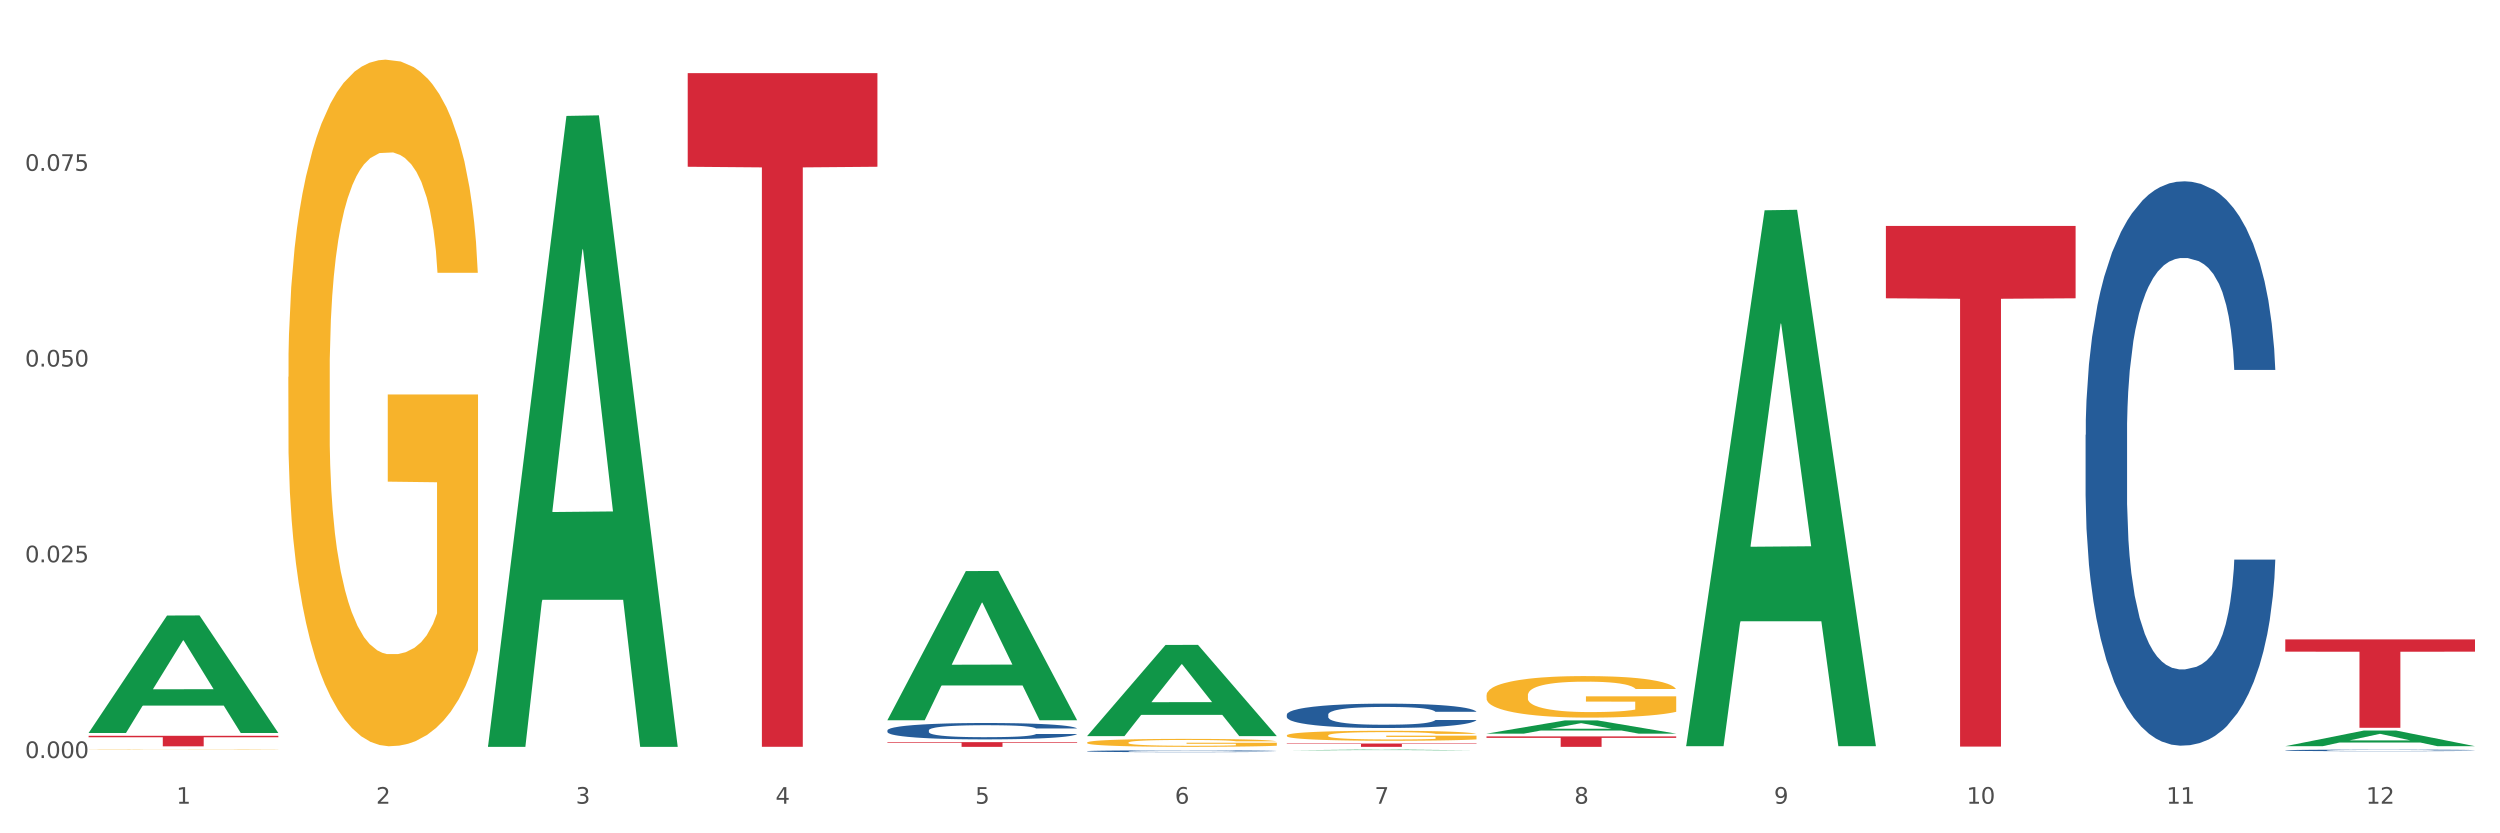 <?xml version="1.0" encoding="utf-8" standalone="no"?>
<!DOCTYPE svg PUBLIC "-//W3C//DTD SVG 1.1//EN"
  "http://www.w3.org/Graphics/SVG/1.1/DTD/svg11.dtd">
<svg xmlns:xlink="http://www.w3.org/1999/xlink" width="1080pt" height="360pt" viewBox="0 0 1080 360" xmlns="http://www.w3.org/2000/svg" version="1.1">
 <rect x="0" y="0" width="1080" height="360" fill="#333333" stroke="none"/>
 <defs>
  <style type="text/css">*{stroke-linejoin: round; stroke-linecap: butt}</style>
 </defs>
 <g id="figure_1">
  <g id="patch_1">
   <path d="M 0 360 
L 1080 360 
L 1080 0 
L 0 0 
z
" style="fill: #ffffff; stroke: #ffffff; stroke-linejoin: miter"/>
  </g>
  <g id="axes_1">
   <g id="matplotlib.axis_1">
    <g id="xtick_1">
     <g id="text_1">
      <!-- 1 -->
      <g style="fill: #4d4d4d" transform="translate(76.207 347.204) scale(0.096 -0.096)">
       <defs>
        <path id="DejaVuSans-31" d="M 794 531 
L 1825 531 
L 1825 4091 
L 703 3866 
L 703 4441 
L 1819 4666 
L 2450 4666 
L 2450 531 
L 3481 531 
L 3481 0 
L 794 0 
L 794 531 
z
" transform="scale(0.016)"/>
       </defs>
       <use xlink:href="#DejaVuSans-31"/>
      </g>
     </g>
    </g>
    <g id="xtick_2">
     <g id="text_2">
      <!-- 2 -->
      <g style="fill: #4d4d4d" transform="translate(162.476 347.204) scale(0.096 -0.096)">
       <defs>
        <path id="DejaVuSans-32" d="M 1228 531 
L 3431 531 
L 3431 0 
L 469 0 
L 469 531 
Q 828 903 1448 1529 
Q 2069 2156 2228 2338 
Q 2531 2678 2651 2914 
Q 2772 3150 2772 3378 
Q 2772 3750 2511 3984 
Q 2250 4219 1831 4219 
Q 1534 4219 1204 4116 
Q 875 4013 500 3803 
L 500 4441 
Q 881 4594 1212 4672 
Q 1544 4750 1819 4750 
Q 2544 4750 2975 4387 
Q 3406 4025 3406 3419 
Q 3406 3131 3298 2873 
Q 3191 2616 2906 2266 
Q 2828 2175 2409 1742 
Q 1991 1309 1228 531 
z
" transform="scale(0.016)"/>
       </defs>
       <use xlink:href="#DejaVuSans-32"/>
      </g>
     </g>
    </g>
    <g id="xtick_3">
     <g id="text_3">
      <!-- 3 -->
      <g style="fill: #4d4d4d" transform="translate(248.745 347.204) scale(0.096 -0.096)">
       <defs>
        <path id="DejaVuSans-33" d="M 2597 2516 
Q 3050 2419 3304 2112 
Q 3559 1806 3559 1356 
Q 3559 666 3084 287 
Q 2609 -91 1734 -91 
Q 1441 -91 1130 -33 
Q 819 25 488 141 
L 488 750 
Q 750 597 1062 519 
Q 1375 441 1716 441 
Q 2309 441 2620 675 
Q 2931 909 2931 1356 
Q 2931 1769 2642 2001 
Q 2353 2234 1838 2234 
L 1294 2234 
L 1294 2753 
L 1863 2753 
Q 2328 2753 2575 2939 
Q 2822 3125 2822 3475 
Q 2822 3834 2567 4026 
Q 2313 4219 1838 4219 
Q 1578 4219 1281 4162 
Q 984 4106 628 3988 
L 628 4550 
Q 988 4650 1302 4700 
Q 1616 4750 1894 4750 
Q 2613 4750 3031 4423 
Q 3450 4097 3450 3541 
Q 3450 3153 3228 2886 
Q 3006 2619 2597 2516 
z
" transform="scale(0.016)"/>
       </defs>
       <use xlink:href="#DejaVuSans-33"/>
      </g>
     </g>
    </g>
    <g id="xtick_4">
     <g id="text_4">
      <!-- 4 -->
      <g style="fill: #4d4d4d" transform="translate(335.014 347.204) scale(0.096 -0.096)">
       <defs>
        <path id="DejaVuSans-34" d="M 2419 4116 
L 825 1625 
L 2419 1625 
L 2419 4116 
z
M 2253 4666 
L 3047 4666 
L 3047 1625 
L 3713 1625 
L 3713 1100 
L 3047 1100 
L 3047 0 
L 2419 0 
L 2419 1100 
L 313 1100 
L 313 1709 
L 2253 4666 
z
" transform="scale(0.016)"/>
       </defs>
       <use xlink:href="#DejaVuSans-34"/>
      </g>
     </g>
    </g>
    <g id="xtick_5">
     <g id="text_5">
      <!-- 5 -->
      <g style="fill: #4d4d4d" transform="translate(421.284 347.204) scale(0.096 -0.096)">
       <defs>
        <path id="DejaVuSans-35" d="M 691 4666 
L 3169 4666 
L 3169 4134 
L 1269 4134 
L 1269 2991 
Q 1406 3038 1543 3061 
Q 1681 3084 1819 3084 
Q 2600 3084 3056 2656 
Q 3513 2228 3513 1497 
Q 3513 744 3044 326 
Q 2575 -91 1722 -91 
Q 1428 -91 1123 -41 
Q 819 9 494 109 
L 494 744 
Q 775 591 1075 516 
Q 1375 441 1709 441 
Q 2250 441 2565 725 
Q 2881 1009 2881 1497 
Q 2881 1984 2565 2268 
Q 2250 2553 1709 2553 
Q 1456 2553 1204 2497 
Q 953 2441 691 2322 
L 691 4666 
z
" transform="scale(0.016)"/>
       </defs>
       <use xlink:href="#DejaVuSans-35"/>
      </g>
     </g>
    </g>
    <g id="xtick_6">
     <g id="text_6">
      <!-- 6 -->
      <g style="fill: #4d4d4d" transform="translate(507.553 347.204) scale(0.096 -0.096)">
       <defs>
        <path id="DejaVuSans-36" d="M 2113 2584 
Q 1688 2584 1439 2293 
Q 1191 2003 1191 1497 
Q 1191 994 1439 701 
Q 1688 409 2113 409 
Q 2538 409 2786 701 
Q 3034 994 3034 1497 
Q 3034 2003 2786 2293 
Q 2538 2584 2113 2584 
z
M 3366 4563 
L 3366 3988 
Q 3128 4100 2886 4159 
Q 2644 4219 2406 4219 
Q 1781 4219 1451 3797 
Q 1122 3375 1075 2522 
Q 1259 2794 1537 2939 
Q 1816 3084 2150 3084 
Q 2853 3084 3261 2657 
Q 3669 2231 3669 1497 
Q 3669 778 3244 343 
Q 2819 -91 2113 -91 
Q 1303 -91 875 529 
Q 447 1150 447 2328 
Q 447 3434 972 4092 
Q 1497 4750 2381 4750 
Q 2619 4750 2861 4703 
Q 3103 4656 3366 4563 
z
" transform="scale(0.016)"/>
       </defs>
       <use xlink:href="#DejaVuSans-36"/>
      </g>
     </g>
    </g>
    <g id="xtick_7">
     <g id="text_7">
      <!-- 7 -->
      <g style="fill: #4d4d4d" transform="translate(593.822 347.204) scale(0.096 -0.096)">
       <defs>
        <path id="DejaVuSans-37" d="M 525 4666 
L 3525 4666 
L 3525 4397 
L 1831 0 
L 1172 0 
L 2766 4134 
L 525 4134 
L 525 4666 
z
" transform="scale(0.016)"/>
       </defs>
       <use xlink:href="#DejaVuSans-37"/>
      </g>
     </g>
    </g>
    <g id="xtick_8">
     <g id="text_8">
      <!-- 8 -->
      <g style="fill: #4d4d4d" transform="translate(680.091 347.204) scale(0.096 -0.096)">
       <defs>
        <path id="DejaVuSans-38" d="M 2034 2216 
Q 1584 2216 1326 1975 
Q 1069 1734 1069 1313 
Q 1069 891 1326 650 
Q 1584 409 2034 409 
Q 2484 409 2743 651 
Q 3003 894 3003 1313 
Q 3003 1734 2745 1975 
Q 2488 2216 2034 2216 
z
M 1403 2484 
Q 997 2584 770 2862 
Q 544 3141 544 3541 
Q 544 4100 942 4425 
Q 1341 4750 2034 4750 
Q 2731 4750 3128 4425 
Q 3525 4100 3525 3541 
Q 3525 3141 3298 2862 
Q 3072 2584 2669 2484 
Q 3125 2378 3379 2068 
Q 3634 1759 3634 1313 
Q 3634 634 3220 271 
Q 2806 -91 2034 -91 
Q 1263 -91 848 271 
Q 434 634 434 1313 
Q 434 1759 690 2068 
Q 947 2378 1403 2484 
z
M 1172 3481 
Q 1172 3119 1398 2916 
Q 1625 2713 2034 2713 
Q 2441 2713 2670 2916 
Q 2900 3119 2900 3481 
Q 2900 3844 2670 4047 
Q 2441 4250 2034 4250 
Q 1625 4250 1398 4047 
Q 1172 3844 1172 3481 
z
" transform="scale(0.016)"/>
       </defs>
       <use xlink:href="#DejaVuSans-38"/>
      </g>
     </g>
    </g>
    <g id="xtick_9">
     <g id="text_9">
      <!-- 9 -->
      <g style="fill: #4d4d4d" transform="translate(766.361 347.204) scale(0.096 -0.096)">
       <defs>
        <path id="DejaVuSans-39" d="M 703 97 
L 703 672 
Q 941 559 1184 500 
Q 1428 441 1663 441 
Q 2288 441 2617 861 
Q 2947 1281 2994 2138 
Q 2813 1869 2534 1725 
Q 2256 1581 1919 1581 
Q 1219 1581 811 2004 
Q 403 2428 403 3163 
Q 403 3881 828 4315 
Q 1253 4750 1959 4750 
Q 2769 4750 3195 4129 
Q 3622 3509 3622 2328 
Q 3622 1225 3098 567 
Q 2575 -91 1691 -91 
Q 1453 -91 1209 -44 
Q 966 3 703 97 
z
M 1959 2075 
Q 2384 2075 2632 2365 
Q 2881 2656 2881 3163 
Q 2881 3666 2632 3958 
Q 2384 4250 1959 4250 
Q 1534 4250 1286 3958 
Q 1038 3666 1038 3163 
Q 1038 2656 1286 2365 
Q 1534 2075 1959 2075 
z
" transform="scale(0.016)"/>
       </defs>
       <use xlink:href="#DejaVuSans-39"/>
      </g>
     </g>
    </g>
    <g id="xtick_10">
     <g id="text_10">
      <!-- 10 -->
      <g style="fill: #4d4d4d" transform="translate(849.576 347.204) scale(0.096 -0.096)">
       <defs>
        <path id="DejaVuSans-30" d="M 2034 4250 
Q 1547 4250 1301 3770 
Q 1056 3291 1056 2328 
Q 1056 1369 1301 889 
Q 1547 409 2034 409 
Q 2525 409 2770 889 
Q 3016 1369 3016 2328 
Q 3016 3291 2770 3770 
Q 2525 4250 2034 4250 
z
M 2034 4750 
Q 2819 4750 3233 4129 
Q 3647 3509 3647 2328 
Q 3647 1150 3233 529 
Q 2819 -91 2034 -91 
Q 1250 -91 836 529 
Q 422 1150 422 2328 
Q 422 3509 836 4129 
Q 1250 4750 2034 4750 
z
" transform="scale(0.016)"/>
       </defs>
       <use xlink:href="#DejaVuSans-31"/>
       <use xlink:href="#DejaVuSans-30" transform="translate(63.623 0)"/>
      </g>
     </g>
    </g>
    <g id="xtick_11">
     <g id="text_11">
      <!-- 11 -->
      <g style="fill: #4d4d4d" transform="translate(935.845 347.204) scale(0.096 -0.096)">
       <use xlink:href="#DejaVuSans-31"/>
       <use xlink:href="#DejaVuSans-31" transform="translate(63.623 0)"/>
      </g>
     </g>
    </g>
    <g id="xtick_12">
     <g id="text_12">
      <!-- 12 -->
      <g style="fill: #4d4d4d" transform="translate(1022.114 347.204) scale(0.096 -0.096)">
       <use xlink:href="#DejaVuSans-31"/>
       <use xlink:href="#DejaVuSans-32" transform="translate(63.623 0)"/>
      </g>
     </g>
    </g>
    <g id="xtick_13"/>
    <g id="xtick_14"/>
    <g id="xtick_15"/>
    <g id="xtick_16"/>
    <g id="xtick_17"/>
    <g id="xtick_18"/>
    <g id="xtick_19"/>
    <g id="xtick_20"/>
    <g id="xtick_21"/>
    <g id="xtick_22"/>
    <g id="xtick_23"/>
   </g>
   <g id="matplotlib.axis_2">
    <g id="ytick_1">
     <g id="text_13">
      <!-- 0.000 -->
      <g style="fill: #4d4d4d" transform="translate(10.8 327.475) scale(0.096 -0.096)">
       <defs>
        <path id="DejaVuSans-2e" d="M 684 794 
L 1344 794 
L 1344 0 
L 684 0 
L 684 794 
z
" transform="scale(0.016)"/>
       </defs>
       <use xlink:href="#DejaVuSans-30"/>
       <use xlink:href="#DejaVuSans-2e" transform="translate(63.623 0)"/>
       <use xlink:href="#DejaVuSans-30" transform="translate(95.41 0)"/>
       <use xlink:href="#DejaVuSans-30" transform="translate(159.033 0)"/>
       <use xlink:href="#DejaVuSans-30" transform="translate(222.656 0)"/>
      </g>
     </g>
    </g>
    <g id="ytick_2">
     <g id="text_14">
      <!-- 0.025 -->
      <g style="fill: #4d4d4d" transform="translate(10.8 242.916) scale(0.096 -0.096)">
       <use xlink:href="#DejaVuSans-30"/>
       <use xlink:href="#DejaVuSans-2e" transform="translate(63.623 0)"/>
       <use xlink:href="#DejaVuSans-30" transform="translate(95.41 0)"/>
       <use xlink:href="#DejaVuSans-32" transform="translate(159.033 0)"/>
       <use xlink:href="#DejaVuSans-35" transform="translate(222.656 0)"/>
      </g>
     </g>
    </g>
    <g id="ytick_3">
     <g id="text_15">
      <!-- 0.050 -->
      <g style="fill: #4d4d4d" transform="translate(10.8 158.357) scale(0.096 -0.096)">
       <use xlink:href="#DejaVuSans-30"/>
       <use xlink:href="#DejaVuSans-2e" transform="translate(63.623 0)"/>
       <use xlink:href="#DejaVuSans-30" transform="translate(95.41 0)"/>
       <use xlink:href="#DejaVuSans-35" transform="translate(159.033 0)"/>
       <use xlink:href="#DejaVuSans-30" transform="translate(222.656 0)"/>
      </g>
     </g>
    </g>
    <g id="ytick_4">
     <g id="text_16">
      <!-- 0.075 -->
      <g style="fill: #4d4d4d" transform="translate(10.8 73.798) scale(0.096 -0.096)">
       <use xlink:href="#DejaVuSans-30"/>
       <use xlink:href="#DejaVuSans-2e" transform="translate(63.623 0)"/>
       <use xlink:href="#DejaVuSans-30" transform="translate(95.41 0)"/>
       <use xlink:href="#DejaVuSans-37" transform="translate(159.033 0)"/>
       <use xlink:href="#DejaVuSans-35" transform="translate(222.656 0)"/>
      </g>
     </g>
    </g>
    <g id="ytick_5"/>
    <g id="ytick_6"/>
    <g id="ytick_7"/>
    <g id="ytick_8"/>
   </g>
   <g id="PolyCollection_1">
    <path d="M 38.283 316.568 
L 38.367 316.52 
L 72.164 265.907 
L 86.189 265.86 
L 120.239 316.663 
L 104.017 316.663 
L 96.666 304.833 
L 61.771 304.833 
L 61.518 305.024 
L 54.421 316.663 
L 38.283 316.663 
L 38.283 316.568 
L 66.165 297.773 
L 92.272 297.725 
L 79.345 276.688 
L 79.176 276.593 
L 79.007 276.736 
L 66.08 297.725 
L 66.165 297.773 
L 38.283 316.568 
z
" clip-path="url(#pbcc4756ee7)" style="fill: #109648"/>
    <path d="M 555.898 317.698 
L 555.995 317.694 
L 555.995 317.552 
L 556.189 317.429 
L 557.156 317.133 
L 558.608 316.888 
L 559.672 316.758 
L 560.736 316.651 
L 561.994 316.544 
L 563.542 316.434 
L 566.348 316.272 
L 568.09 316.189 
L 570.219 316.102 
L 574.089 315.975 
L 576.895 315.904 
L 579.798 315.845 
L 584.539 315.774 
L 587.636 315.742 
L 590.925 315.718 
L 594.893 315.703 
L 597.892 315.699 
L 604.472 315.71 
L 610.084 315.746 
L 612.793 315.774 
L 616.276 315.821 
L 618.115 315.853 
L 621.114 315.916 
L 624.211 315.999 
L 626.34 316.07 
L 629.533 316.204 
L 631.952 316.339 
L 634.177 316.505 
L 635.338 316.619 
L 636.209 316.726 
L 636.983 316.848 
L 637.757 317.042 
L 620.34 317.042 
L 619.663 316.904 
L 618.599 316.773 
L 617.051 316.647 
L 615.696 316.568 
L 613.374 316.469 
L 611.245 316.406 
L 609.019 316.358 
L 606.31 316.319 
L 604.181 316.299 
L 601.182 316.283 
L 595.28 316.287 
L 591.312 316.319 
L 588.603 316.358 
L 586.861 316.394 
L 585.313 316.434 
L 583.572 316.489 
L 581.54 316.572 
L 580.088 316.647 
L 578.637 316.742 
L 577.476 316.837 
L 576.411 316.947 
L 575.541 317.066 
L 574.863 317.188 
L 574.283 317.338 
L 573.799 317.587 
L 573.799 318.129 
L 573.992 318.251 
L 574.476 318.413 
L 575.057 318.536 
L 576.024 318.682 
L 576.895 318.781 
L 578.54 318.923 
L 580.379 319.041 
L 581.83 319.116 
L 583.281 319.18 
L 585.797 319.267 
L 588.603 319.338 
L 591.022 319.381 
L 594.312 319.421 
L 596.537 319.436 
L 598.473 319.444 
L 603.214 319.444 
L 606.6 319.433 
L 610.374 319.405 
L 613.277 319.369 
L 615.696 319.326 
L 618.405 319.255 
L 620.147 319.188 
L 620.147 318.362 
L 598.86 318.358 
L 598.86 317.809 
L 637.854 317.809 
L 637.854 319.421 
L 636.209 319.504 
L 634.371 319.579 
L 632.435 319.646 
L 629.533 319.729 
L 626.049 319.808 
L 622.953 319.863 
L 619.663 319.911 
L 615.793 319.954 
L 610.761 319.994 
L 607.665 320.009 
L 603.794 320.021 
L 599.247 320.025 
L 595.28 320.017 
L 591.409 319.998 
L 587.345 319.962 
L 583.378 319.911 
L 580.379 319.859 
L 577.379 319.796 
L 574.186 319.713 
L 571.67 319.634 
L 569.735 319.563 
L 567.606 319.472 
L 565.284 319.353 
L 563.542 319.247 
L 561.994 319.136 
L 560.349 318.994 
L 559.188 318.871 
L 558.027 318.717 
L 557.35 318.603 
L 556.576 318.425 
L 555.995 318.176 
L 555.898 317.698 
z
" clip-path="url(#pbcc4756ee7)" style="fill: #f7b32b"/>
    <path d="M 642.167 300.36 
L 642.264 300.344 
L 642.264 299.754 
L 642.458 299.246 
L 643.425 298.017 
L 644.877 297 
L 645.941 296.46 
L 647.005 296.017 
L 648.263 295.575 
L 649.811 295.116 
L 652.618 294.444 
L 654.359 294.099 
L 656.488 293.739 
L 660.358 293.214 
L 663.164 292.919 
L 666.067 292.674 
L 670.808 292.379 
L 673.905 292.247 
L 677.195 292.149 
L 681.162 292.084 
L 684.161 292.067 
L 690.741 292.116 
L 696.353 292.264 
L 699.062 292.379 
L 702.546 292.575 
L 704.384 292.706 
L 707.384 292.969 
L 710.48 293.313 
L 712.609 293.608 
L 715.802 294.165 
L 718.221 294.722 
L 720.446 295.411 
L 721.607 295.886 
L 722.478 296.328 
L 723.252 296.836 
L 724.026 297.64 
L 706.61 297.64 
L 705.932 297.066 
L 704.868 296.525 
L 703.32 296.001 
L 701.965 295.673 
L 699.643 295.263 
L 697.514 295.001 
L 695.289 294.804 
L 692.579 294.64 
L 690.451 294.558 
L 687.451 294.493 
L 681.549 294.509 
L 677.582 294.64 
L 674.872 294.804 
L 673.131 294.952 
L 671.582 295.116 
L 669.841 295.345 
L 667.809 295.689 
L 666.357 296.001 
L 664.906 296.394 
L 663.745 296.787 
L 662.681 297.246 
L 661.81 297.738 
L 661.132 298.246 
L 660.552 298.869 
L 660.068 299.901 
L 660.068 302.147 
L 660.262 302.655 
L 660.745 303.327 
L 661.326 303.835 
L 662.294 304.441 
L 663.164 304.851 
L 664.809 305.441 
L 666.648 305.933 
L 668.099 306.244 
L 669.551 306.506 
L 672.066 306.867 
L 674.872 307.162 
L 677.291 307.342 
L 680.581 307.506 
L 682.807 307.571 
L 684.742 307.604 
L 689.483 307.604 
L 692.87 307.555 
L 696.643 307.44 
L 699.546 307.293 
L 701.965 307.113 
L 704.674 306.818 
L 706.416 306.539 
L 706.416 303.114 
L 685.129 303.097 
L 685.129 300.819 
L 724.123 300.819 
L 724.123 307.506 
L 722.478 307.85 
L 720.64 308.161 
L 718.705 308.44 
L 715.802 308.784 
L 712.318 309.112 
L 709.222 309.342 
L 705.932 309.538 
L 702.062 309.718 
L 697.03 309.882 
L 693.934 309.948 
L 690.064 309.997 
L 685.516 310.013 
L 681.549 309.981 
L 677.678 309.899 
L 673.614 309.751 
L 669.647 309.538 
L 666.648 309.325 
L 663.648 309.063 
L 660.455 308.719 
L 657.939 308.391 
L 656.004 308.096 
L 653.875 307.719 
L 651.553 307.227 
L 649.811 306.785 
L 648.263 306.326 
L 646.618 305.736 
L 645.457 305.228 
L 644.296 304.589 
L 643.619 304.113 
L 642.845 303.376 
L 642.264 302.343 
L 642.167 300.36 
z
" clip-path="url(#pbcc4756ee7)" style="fill: #f7b32b"/>
    <path d="M 814.706 97.607 
L 896.662 97.607 
L 896.662 128.863 
L 864.423 129.074 
L 864.423 322.523 
L 846.75 322.523 
L 846.75 129.074 
L 814.706 128.863 
L 814.706 97.818 
L 814.706 97.607 
z
" clip-path="url(#pbcc4756ee7)" style="fill: #d62839"/>
    <path d="M 642.167 318.128 
L 724.123 318.128 
L 724.123 318.754 
L 691.885 318.758 
L 691.885 322.636 
L 674.212 322.636 
L 674.212 318.758 
L 642.167 318.754 
L 642.167 318.132 
L 642.167 318.128 
z
" clip-path="url(#pbcc4756ee7)" style="fill: #d62839"/>
    <path d="M 555.898 321.217 
L 637.854 321.217 
L 637.854 321.415 
L 605.615 321.416 
L 605.615 322.636 
L 587.943 322.636 
L 587.943 321.416 
L 555.898 321.415 
L 555.898 321.219 
L 555.898 321.217 
z
" clip-path="url(#pbcc4756ee7)" style="fill: #d62839"/>
    <path d="M 383.36 320.605 
L 465.316 320.605 
L 465.316 320.887 
L 433.077 320.889 
L 433.077 322.636 
L 415.404 322.636 
L 415.404 320.889 
L 383.36 320.887 
L 383.36 320.607 
L 383.36 320.605 
z
" clip-path="url(#pbcc4756ee7)" style="fill: #d62839"/>
    <path d="M 124.552 162.832 
L 124.649 162.561 
L 124.649 152.808 
L 124.842 144.411 
L 125.81 124.094 
L 127.261 107.298 
L 128.326 98.359 
L 129.39 91.045 
L 130.648 83.731 
L 132.196 76.146 
L 135.002 65.039 
L 136.744 59.35 
L 138.873 53.391 
L 142.743 44.722 
L 145.549 39.846 
L 148.452 35.783 
L 153.193 30.906 
L 156.289 28.739 
L 159.579 27.114 
L 163.546 26.03 
L 166.546 25.759 
L 173.126 26.572 
L 178.738 29.01 
L 181.447 30.906 
L 184.93 34.157 
L 186.769 36.324 
L 189.768 40.659 
L 192.865 46.347 
L 194.994 51.223 
L 198.187 60.434 
L 200.606 69.644 
L 202.831 81.022 
L 203.992 88.878 
L 204.863 96.192 
L 205.637 104.589 
L 206.411 117.863 
L 188.994 117.863 
L 188.317 108.382 
L 187.253 99.442 
L 185.705 90.774 
L 184.35 85.356 
L 182.028 78.584 
L 179.899 74.249 
L 177.673 70.999 
L 174.964 68.29 
L 172.835 66.935 
L 169.836 65.852 
L 163.934 66.123 
L 159.966 68.29 
L 157.257 70.999 
L 155.515 73.437 
L 153.967 76.146 
L 152.226 79.938 
L 150.194 85.627 
L 148.742 90.774 
L 147.291 97.275 
L 146.13 103.777 
L 145.065 111.362 
L 144.194 119.489 
L 143.517 127.886 
L 142.937 138.18 
L 142.453 155.246 
L 142.453 192.359 
L 142.646 200.757 
L 143.13 211.863 
L 143.711 220.261 
L 144.678 230.284 
L 145.549 237.056 
L 147.194 246.808 
L 149.032 254.935 
L 150.484 260.082 
L 151.935 264.416 
L 154.451 270.376 
L 157.257 275.252 
L 159.676 278.232 
L 162.966 280.941 
L 165.191 282.025 
L 167.127 282.566 
L 171.868 282.566 
L 175.254 281.754 
L 179.028 279.857 
L 181.931 277.419 
L 184.35 274.44 
L 187.059 269.563 
L 188.801 264.958 
L 188.801 208.342 
L 167.514 208.071 
L 167.514 170.417 
L 206.508 170.417 
L 206.508 280.941 
L 204.863 286.63 
L 203.025 291.777 
L 201.089 296.382 
L 198.187 302.071 
L 194.703 307.489 
L 191.607 311.281 
L 188.317 314.532 
L 184.447 317.512 
L 179.415 320.221 
L 176.319 321.304 
L 172.448 322.117 
L 167.901 322.388 
L 163.934 321.846 
L 160.063 320.491 
L 155.999 318.053 
L 152.032 314.532 
L 149.032 311.01 
L 146.033 306.676 
L 142.84 300.987 
L 140.324 295.569 
L 138.389 290.693 
L 136.26 284.463 
L 133.938 276.336 
L 132.196 269.022 
L 130.648 261.437 
L 129.003 251.685 
L 127.842 243.287 
L 126.681 232.722 
L 126.004 224.866 
L 125.23 212.676 
L 124.649 195.61 
L 124.552 162.832 
z
" clip-path="url(#pbcc4756ee7)" style="fill: #f7b32b"/>
    <path d="M 297.091 31.594 
L 379.046 31.594 
L 379.046 72.039 
L 346.808 72.312 
L 346.808 322.632 
L 329.135 322.632 
L 329.135 72.312 
L 297.091 72.039 
L 297.091 31.867 
L 297.091 31.594 
z
" clip-path="url(#pbcc4756ee7)" style="fill: #d62839"/>
    <path d="M 383.36 315.514 
L 383.457 315.508 
L 383.457 315.327 
L 383.747 315.081 
L 384.813 314.628 
L 386.169 314.286 
L 388.494 313.885 
L 389.754 313.717 
L 391.4 313.529 
L 394.791 313.225 
L 398.666 312.967 
L 401.378 312.825 
L 403.413 312.734 
L 407.966 312.572 
L 410.582 312.501 
L 413.294 312.443 
L 415.619 312.404 
L 419.494 312.359 
L 422.594 312.34 
L 426.178 312.333 
L 429.181 312.34 
L 433.153 312.366 
L 438.966 312.443 
L 441.194 312.488 
L 444.197 312.566 
L 447.297 312.669 
L 449.816 312.773 
L 452.722 312.922 
L 455.725 313.116 
L 458.631 313.361 
L 460.666 313.588 
L 462.312 313.827 
L 463.766 314.118 
L 464.831 314.435 
L 465.316 314.7 
L 447.588 314.7 
L 447.103 314.46 
L 446.134 314.202 
L 445.166 314.027 
L 444.1 313.885 
L 442.453 313.723 
L 441 313.62 
L 438.578 313.497 
L 436.35 313.419 
L 434.51 313.374 
L 432.281 313.335 
L 427.535 313.297 
L 424.144 313.297 
L 422.013 313.31 
L 419.397 313.342 
L 417.169 313.387 
L 414.553 313.465 
L 412.519 313.549 
L 410.485 313.659 
L 409.322 313.736 
L 407.578 313.879 
L 406.416 313.995 
L 404.866 314.195 
L 403.994 314.338 
L 402.444 314.706 
L 401.766 314.978 
L 401.475 315.165 
L 401.282 315.372 
L 401.282 316.381 
L 401.863 316.833 
L 402.347 317.027 
L 403.122 317.247 
L 404.575 317.531 
L 406.707 317.809 
L 408.935 318.01 
L 410.775 318.133 
L 412.519 318.223 
L 414.263 318.294 
L 416.394 318.359 
L 418.138 318.398 
L 420.753 318.437 
L 423.853 318.456 
L 426.275 318.456 
L 431.216 318.424 
L 433.444 318.391 
L 435.575 318.346 
L 437.9 318.275 
L 439.741 318.197 
L 440.806 318.139 
L 442.55 318.016 
L 443.906 317.887 
L 445.069 317.738 
L 445.844 317.609 
L 446.716 317.415 
L 447.394 317.195 
L 447.588 317.079 
L 465.316 317.079 
L 464.928 317.312 
L 464.25 317.538 
L 462.894 317.842 
L 461.828 318.016 
L 460.181 318.23 
L 458.437 318.411 
L 456.016 318.611 
L 453.788 318.76 
L 451.463 318.889 
L 448.944 319.006 
L 444.391 319.167 
L 442.744 319.212 
L 439.256 319.29 
L 436.544 319.335 
L 432.572 319.381 
L 428.503 319.406 
L 424.241 319.413 
L 420.463 319.4 
L 416.297 319.361 
L 413.682 319.322 
L 410.775 319.264 
L 407.385 319.174 
L 404.188 319.064 
L 401.185 318.934 
L 398.375 318.786 
L 395.76 318.618 
L 392.369 318.34 
L 389.85 318.068 
L 388.01 317.816 
L 386.75 317.603 
L 385.491 317.331 
L 384.813 317.144 
L 383.747 316.691 
L 383.36 316.271 
L 383.36 315.514 
z
" clip-path="url(#pbcc4756ee7)" style="fill: #255c99"/>
    <path d="M 469.629 324.5 
L 469.726 324.499 
L 469.726 324.479 
L 470.017 324.45 
L 471.082 324.398 
L 472.438 324.359 
L 474.763 324.312 
L 476.023 324.293 
L 477.67 324.271 
L 481.06 324.236 
L 484.935 324.207 
L 487.648 324.19 
L 489.682 324.18 
L 494.235 324.161 
L 496.851 324.153 
L 499.563 324.146 
L 501.888 324.142 
L 505.763 324.137 
L 508.863 324.134 
L 512.448 324.134 
L 515.451 324.134 
L 519.422 324.137 
L 525.235 324.146 
L 527.463 324.151 
L 530.466 324.16 
L 533.566 324.172 
L 536.085 324.184 
L 538.991 324.201 
L 541.994 324.224 
L 544.9 324.252 
L 546.935 324.278 
L 548.582 324.306 
L 550.035 324.339 
L 551.1 324.376 
L 551.585 324.406 
L 533.857 324.406 
L 533.372 324.379 
L 532.404 324.349 
L 531.435 324.329 
L 530.369 324.312 
L 528.722 324.294 
L 527.269 324.282 
L 524.847 324.268 
L 522.619 324.259 
L 520.779 324.254 
L 518.551 324.249 
L 513.804 324.245 
L 510.413 324.245 
L 508.282 324.246 
L 505.666 324.25 
L 503.438 324.255 
L 500.823 324.264 
L 498.788 324.274 
L 496.754 324.286 
L 495.591 324.295 
L 493.848 324.312 
L 492.685 324.325 
L 491.135 324.348 
L 490.263 324.365 
L 488.713 324.407 
L 488.035 324.438 
L 487.745 324.46 
L 487.551 324.484 
L 487.551 324.6 
L 488.132 324.652 
L 488.616 324.675 
L 489.391 324.7 
L 490.845 324.733 
L 492.976 324.765 
L 495.204 324.788 
L 497.044 324.802 
L 498.788 324.812 
L 500.532 324.821 
L 502.663 324.828 
L 504.407 324.833 
L 507.023 324.837 
L 510.123 324.839 
L 512.544 324.839 
L 517.485 324.835 
L 519.713 324.832 
L 521.844 324.827 
L 524.169 324.818 
L 526.01 324.809 
L 527.076 324.803 
L 528.819 324.789 
L 530.176 324.774 
L 531.338 324.757 
L 532.113 324.742 
L 532.985 324.719 
L 533.663 324.694 
L 533.857 324.681 
L 551.585 324.681 
L 551.197 324.707 
L 550.519 324.733 
L 549.163 324.768 
L 548.097 324.789 
L 546.45 324.813 
L 544.707 324.834 
L 542.285 324.857 
L 540.057 324.874 
L 537.732 324.889 
L 535.213 324.903 
L 530.66 324.921 
L 529.013 324.926 
L 525.526 324.935 
L 522.813 324.941 
L 518.841 324.946 
L 514.772 324.949 
L 510.51 324.95 
L 506.732 324.948 
L 502.566 324.944 
L 499.951 324.939 
L 497.044 324.932 
L 493.654 324.922 
L 490.457 324.909 
L 487.454 324.894 
L 484.645 324.877 
L 482.029 324.858 
L 478.638 324.826 
L 476.12 324.795 
L 474.279 324.765 
L 473.02 324.741 
L 471.76 324.71 
L 471.082 324.688 
L 470.017 324.636 
L 469.629 324.587 
L 469.629 324.5 
z
" clip-path="url(#pbcc4756ee7)" style="fill: #255c99"/>
    <path d="M 38.283 323.906 
L 38.38 323.906 
L 38.38 323.901 
L 38.573 323.896 
L 39.541 323.884 
L 40.992 323.875 
L 42.057 323.87 
L 43.121 323.865 
L 44.379 323.861 
L 45.927 323.857 
L 48.733 323.85 
L 50.475 323.847 
L 52.603 323.844 
L 56.474 323.839 
L 59.28 323.836 
L 62.183 323.834 
L 66.924 323.831 
L 70.02 323.83 
L 73.31 323.829 
L 77.277 323.828 
L 80.277 323.828 
L 86.857 323.828 
L 92.469 323.83 
L 95.178 323.831 
L 98.661 323.833 
L 100.5 323.834 
L 103.499 323.837 
L 106.596 323.84 
L 108.724 323.843 
L 111.917 323.848 
L 114.336 323.853 
L 116.562 323.86 
L 117.723 323.864 
L 118.594 323.868 
L 119.368 323.873 
L 120.142 323.881 
L 102.725 323.881 
L 102.048 323.875 
L 100.983 323.87 
L 99.435 323.865 
L 98.081 323.862 
L 95.758 323.858 
L 93.63 323.856 
L 91.404 323.854 
L 88.695 323.852 
L 86.566 323.852 
L 83.567 323.851 
L 77.664 323.851 
L 73.697 323.852 
L 70.988 323.854 
L 69.246 323.855 
L 67.698 323.857 
L 65.956 323.859 
L 63.924 323.862 
L 62.473 323.865 
L 61.022 323.869 
L 59.86 323.873 
L 58.796 323.877 
L 57.925 323.882 
L 57.248 323.886 
L 56.667 323.892 
L 56.184 323.902 
L 56.184 323.923 
L 56.377 323.928 
L 56.861 323.934 
L 57.441 323.939 
L 58.409 323.945 
L 59.28 323.949 
L 60.925 323.954 
L 62.763 323.959 
L 64.215 323.962 
L 65.666 323.964 
L 68.182 323.968 
L 70.988 323.971 
L 73.407 323.972 
L 76.697 323.974 
L 78.922 323.974 
L 80.857 323.975 
L 85.599 323.975 
L 88.985 323.974 
L 92.759 323.973 
L 95.662 323.972 
L 98.081 323.97 
L 100.79 323.967 
L 102.532 323.965 
L 102.532 323.932 
L 81.244 323.932 
L 81.244 323.911 
L 120.239 323.911 
L 120.239 323.974 
L 118.594 323.977 
L 116.755 323.98 
L 114.82 323.983 
L 111.917 323.986 
L 108.434 323.989 
L 105.338 323.991 
L 102.048 323.993 
L 98.177 323.995 
L 93.146 323.996 
L 90.05 323.997 
L 86.179 323.997 
L 81.631 323.998 
L 77.664 323.997 
L 73.794 323.996 
L 69.73 323.995 
L 65.763 323.993 
L 62.763 323.991 
L 59.764 323.989 
L 56.571 323.985 
L 54.055 323.982 
L 52.12 323.979 
L 49.991 323.976 
L 47.669 323.971 
L 45.927 323.967 
L 44.379 323.963 
L 42.734 323.957 
L 41.573 323.952 
L 40.412 323.946 
L 39.734 323.942 
L 38.96 323.935 
L 38.38 323.925 
L 38.283 323.906 
z
" clip-path="url(#pbcc4756ee7)" style="fill: #f7b32b"/>
    <path d="M 555.898 308.704 
L 555.995 308.694 
L 555.995 308.425 
L 556.286 308.059 
L 557.351 307.386 
L 558.708 306.876 
L 561.033 306.279 
L 562.292 306.029 
L 563.939 305.75 
L 567.329 305.298 
L 571.204 304.913 
L 573.917 304.701 
L 575.951 304.566 
L 580.504 304.326 
L 583.12 304.22 
L 585.832 304.133 
L 588.157 304.076 
L 592.032 304.008 
L 595.132 303.979 
L 598.717 303.97 
L 601.72 303.979 
L 605.692 304.018 
L 611.504 304.133 
L 613.732 304.201 
L 616.735 304.316 
L 619.835 304.47 
L 622.354 304.624 
L 625.26 304.845 
L 628.263 305.134 
L 631.17 305.5 
L 633.204 305.837 
L 634.851 306.193 
L 636.304 306.626 
L 637.37 307.097 
L 637.854 307.492 
L 620.126 307.492 
L 619.642 307.136 
L 618.673 306.751 
L 617.704 306.491 
L 616.638 306.279 
L 614.992 306.039 
L 613.538 305.885 
L 611.117 305.702 
L 608.889 305.586 
L 607.048 305.519 
L 604.82 305.461 
L 600.073 305.404 
L 596.682 305.404 
L 594.551 305.423 
L 591.936 305.471 
L 589.707 305.538 
L 587.092 305.654 
L 585.057 305.779 
L 583.023 305.942 
L 581.861 306.058 
L 580.117 306.27 
L 578.954 306.443 
L 577.404 306.741 
L 576.532 306.953 
L 574.982 307.501 
L 574.304 307.905 
L 574.014 308.184 
L 573.82 308.492 
L 573.82 309.993 
L 574.401 310.667 
L 574.886 310.956 
L 575.661 311.283 
L 577.114 311.706 
L 579.245 312.12 
L 581.473 312.418 
L 583.314 312.601 
L 585.057 312.736 
L 586.801 312.842 
L 588.932 312.938 
L 590.676 312.996 
L 593.292 313.053 
L 596.392 313.082 
L 598.814 313.082 
L 603.754 313.034 
L 605.982 312.986 
L 608.114 312.919 
L 610.439 312.813 
L 612.279 312.697 
L 613.345 312.611 
L 615.088 312.428 
L 616.445 312.235 
L 617.607 312.014 
L 618.382 311.822 
L 619.254 311.533 
L 619.932 311.206 
L 620.126 311.033 
L 637.854 311.033 
L 637.466 311.379 
L 636.788 311.716 
L 635.432 312.168 
L 634.366 312.428 
L 632.72 312.745 
L 630.976 313.015 
L 628.554 313.313 
L 626.326 313.534 
L 624.001 313.727 
L 621.482 313.9 
L 616.929 314.141 
L 615.282 314.208 
L 611.795 314.324 
L 609.082 314.391 
L 605.11 314.458 
L 601.042 314.497 
L 596.779 314.506 
L 593.001 314.487 
L 588.836 314.429 
L 586.22 314.372 
L 583.314 314.285 
L 579.923 314.15 
L 576.726 313.987 
L 573.723 313.794 
L 570.914 313.573 
L 568.298 313.323 
L 564.908 312.909 
L 562.389 312.505 
L 560.548 312.13 
L 559.289 311.812 
L 558.029 311.408 
L 557.351 311.129 
L 556.286 310.455 
L 555.898 309.83 
L 555.898 308.704 
z
" clip-path="url(#pbcc4756ee7)" style="fill: #255c99"/>
    <path d="M 900.975 187.872 
L 901.072 187.649 
L 901.072 181.414 
L 901.363 172.953 
L 902.428 157.367 
L 903.784 145.565 
L 906.109 131.76 
L 907.369 125.971 
L 909.016 119.514 
L 912.406 109.049 
L 916.281 100.142 
L 918.994 95.243 
L 921.028 92.126 
L 925.581 86.559 
L 928.197 84.11 
L 930.909 82.106 
L 933.234 80.77 
L 937.109 79.212 
L 940.209 78.544 
L 943.794 78.321 
L 946.797 78.544 
L 950.768 79.434 
L 956.581 82.106 
L 958.809 83.665 
L 961.812 86.337 
L 964.912 89.899 
L 967.431 93.462 
L 970.337 98.583 
L 973.34 105.263 
L 976.246 113.724 
L 978.281 121.518 
L 979.928 129.756 
L 981.381 139.776 
L 982.446 150.687 
L 982.931 159.816 
L 965.203 159.816 
L 964.718 151.577 
L 963.75 142.671 
L 962.781 136.659 
L 961.715 131.76 
L 960.068 126.194 
L 958.615 122.631 
L 956.193 118.4 
L 953.965 115.728 
L 952.125 114.17 
L 949.897 112.834 
L 945.15 111.498 
L 941.759 111.498 
L 939.628 111.943 
L 937.012 113.056 
L 934.784 114.615 
L 932.169 117.287 
L 930.134 120.182 
L 928.1 123.967 
L 926.937 126.639 
L 925.194 131.538 
L 924.031 135.546 
L 922.481 142.448 
L 921.609 147.347 
L 920.059 160.039 
L 919.381 169.391 
L 919.091 175.848 
L 918.897 182.973 
L 918.897 217.709 
L 919.478 233.295 
L 919.962 239.975 
L 920.737 247.546 
L 922.191 257.343 
L 924.322 266.917 
L 926.55 273.82 
L 928.391 278.051 
L 930.134 281.168 
L 931.878 283.617 
L 934.009 285.844 
L 935.753 287.18 
L 938.369 288.516 
L 941.469 289.184 
L 943.89 289.184 
L 948.831 288.071 
L 951.059 286.957 
L 953.19 285.399 
L 955.515 282.949 
L 957.356 280.277 
L 958.422 278.273 
L 960.165 274.043 
L 961.522 269.589 
L 962.684 264.468 
L 963.459 260.015 
L 964.331 253.335 
L 965.009 245.764 
L 965.203 241.756 
L 982.931 241.756 
L 982.543 249.772 
L 981.865 257.566 
L 980.509 268.031 
L 979.443 274.043 
L 977.796 281.391 
L 976.053 287.625 
L 973.631 294.528 
L 971.403 299.649 
L 969.078 304.102 
L 966.559 308.11 
L 962.006 313.677 
L 960.359 315.236 
L 956.872 317.907 
L 954.159 319.466 
L 950.187 321.025 
L 946.119 321.915 
L 941.856 322.138 
L 938.078 321.693 
L 933.912 320.357 
L 931.297 319.021 
L 928.391 317.017 
L 925 313.9 
L 921.803 310.114 
L 918.8 305.661 
L 915.991 300.54 
L 913.375 294.75 
L 909.984 285.176 
L 907.466 275.824 
L 905.625 267.14 
L 904.366 259.792 
L 903.106 250.44 
L 902.428 243.983 
L 901.363 228.397 
L 900.975 213.923 
L 900.975 187.872 
z
" clip-path="url(#pbcc4756ee7)" style="fill: #255c99"/>
    <path d="M 987.244 324.143 
L 987.341 324.142 
L 987.341 324.125 
L 987.632 324.1 
L 988.697 324.055 
L 990.054 324.021 
L 992.379 323.982 
L 993.638 323.965 
L 995.285 323.946 
L 998.675 323.916 
L 1002.55 323.891 
L 1005.263 323.877 
L 1007.297 323.868 
L 1011.85 323.852 
L 1014.466 323.845 
L 1017.178 323.839 
L 1019.503 323.835 
L 1023.378 323.831 
L 1026.478 323.829 
L 1030.063 323.828 
L 1033.066 323.829 
L 1037.038 323.831 
L 1042.85 323.839 
L 1045.078 323.843 
L 1048.081 323.851 
L 1051.181 323.861 
L 1053.7 323.872 
L 1056.606 323.886 
L 1059.609 323.906 
L 1062.516 323.93 
L 1064.55 323.952 
L 1066.197 323.976 
L 1067.65 324.005 
L 1068.716 324.036 
L 1069.2 324.062 
L 1051.472 324.062 
L 1050.988 324.039 
L 1050.019 324.013 
L 1049.05 323.996 
L 1047.985 323.982 
L 1046.338 323.966 
L 1044.885 323.955 
L 1042.463 323.943 
L 1040.235 323.936 
L 1038.394 323.931 
L 1036.166 323.927 
L 1031.419 323.923 
L 1028.028 323.923 
L 1025.897 323.925 
L 1023.282 323.928 
L 1021.053 323.932 
L 1018.438 323.94 
L 1016.403 323.948 
L 1014.369 323.959 
L 1013.207 323.967 
L 1011.463 323.981 
L 1010.3 323.993 
L 1008.75 324.012 
L 1007.879 324.027 
L 1006.329 324.063 
L 1005.65 324.09 
L 1005.36 324.109 
L 1005.166 324.129 
L 1005.166 324.229 
L 1005.747 324.274 
L 1006.232 324.293 
L 1007.007 324.315 
L 1008.46 324.343 
L 1010.591 324.37 
L 1012.819 324.39 
L 1014.66 324.402 
L 1016.403 324.411 
L 1018.147 324.418 
L 1020.278 324.425 
L 1022.022 324.429 
L 1024.638 324.433 
L 1027.738 324.434 
L 1030.16 324.434 
L 1035.1 324.431 
L 1037.328 324.428 
L 1039.46 324.424 
L 1041.785 324.417 
L 1043.625 324.409 
L 1044.691 324.403 
L 1046.435 324.391 
L 1047.791 324.378 
L 1048.953 324.363 
L 1049.728 324.351 
L 1050.6 324.331 
L 1051.278 324.31 
L 1051.472 324.298 
L 1069.2 324.298 
L 1068.813 324.321 
L 1068.134 324.344 
L 1066.778 324.374 
L 1065.713 324.391 
L 1064.066 324.412 
L 1062.322 324.43 
L 1059.9 324.45 
L 1057.672 324.465 
L 1055.347 324.477 
L 1052.828 324.489 
L 1048.275 324.505 
L 1046.628 324.509 
L 1043.141 324.517 
L 1040.428 324.522 
L 1036.456 324.526 
L 1032.388 324.529 
L 1028.125 324.529 
L 1024.347 324.528 
L 1020.182 324.524 
L 1017.566 324.52 
L 1014.66 324.514 
L 1011.269 324.506 
L 1008.072 324.495 
L 1005.069 324.482 
L 1002.26 324.467 
L 999.644 324.45 
L 996.254 324.423 
L 993.735 324.396 
L 991.894 324.371 
L 990.635 324.35 
L 989.375 324.323 
L 988.697 324.304 
L 987.632 324.26 
L 987.244 324.218 
L 987.244 324.143 
z
" clip-path="url(#pbcc4756ee7)" style="fill: #255c99"/>
    <path d="M 38.283 317.855 
L 120.239 317.855 
L 120.239 318.49 
L 88 318.495 
L 88 322.425 
L 70.327 322.425 
L 70.327 318.495 
L 38.283 318.49 
L 38.283 317.86 
L 38.283 317.855 
z
" clip-path="url(#pbcc4756ee7)" style="fill: #d62839"/>
    <path d="M 987.244 276.212 
L 1069.2 276.212 
L 1069.2 281.52 
L 1036.961 281.555 
L 1036.961 314.406 
L 1019.289 314.406 
L 1019.289 281.555 
L 987.244 281.52 
L 987.244 276.248 
L 987.244 276.212 
z
" clip-path="url(#pbcc4756ee7)" style="fill: #d62839"/>
    <path d="M 469.629 320.788 
L 469.726 320.784 
L 469.726 320.671 
L 469.919 320.574 
L 470.887 320.339 
L 472.338 320.144 
L 473.403 320.041 
L 474.467 319.956 
L 475.725 319.871 
L 477.273 319.783 
L 480.079 319.655 
L 481.821 319.589 
L 483.95 319.52 
L 487.82 319.419 
L 490.626 319.363 
L 493.529 319.316 
L 498.27 319.259 
L 501.366 319.234 
L 504.656 319.215 
L 508.623 319.203 
L 511.623 319.2 
L 518.203 319.209 
L 523.815 319.237 
L 526.524 319.259 
L 530.007 319.297 
L 531.846 319.322 
L 534.845 319.372 
L 537.942 319.438 
L 540.07 319.495 
L 543.263 319.601 
L 545.682 319.708 
L 547.908 319.84 
L 549.069 319.931 
L 549.94 320.016 
L 550.714 320.113 
L 551.488 320.267 
L 534.071 320.267 
L 533.394 320.157 
L 532.33 320.053 
L 530.781 319.953 
L 529.427 319.89 
L 527.104 319.812 
L 524.976 319.761 
L 522.75 319.724 
L 520.041 319.692 
L 517.912 319.677 
L 514.913 319.664 
L 509.01 319.667 
L 505.043 319.692 
L 502.334 319.724 
L 500.592 319.752 
L 499.044 319.783 
L 497.302 319.827 
L 495.27 319.893 
L 493.819 319.953 
L 492.368 320.028 
L 491.207 320.103 
L 490.142 320.191 
L 489.271 320.285 
L 488.594 320.383 
L 488.013 320.502 
L 487.53 320.7 
L 487.53 321.13 
L 487.723 321.227 
L 488.207 321.355 
L 488.788 321.453 
L 489.755 321.569 
L 490.626 321.647 
L 492.271 321.76 
L 494.109 321.854 
L 495.561 321.914 
L 497.012 321.964 
L 499.528 322.033 
L 502.334 322.09 
L 504.753 322.124 
L 508.043 322.156 
L 510.268 322.168 
L 512.203 322.174 
L 516.945 322.174 
L 520.331 322.165 
L 524.105 322.143 
L 527.008 322.115 
L 529.427 322.08 
L 532.136 322.024 
L 533.878 321.971 
L 533.878 321.315 
L 512.59 321.312 
L 512.59 320.875 
L 551.585 320.875 
L 551.585 322.156 
L 549.94 322.222 
L 548.101 322.281 
L 546.166 322.335 
L 543.263 322.4 
L 539.78 322.463 
L 536.684 322.507 
L 533.394 322.545 
L 529.523 322.579 
L 524.492 322.611 
L 521.396 322.623 
L 517.525 322.633 
L 512.978 322.636 
L 509.01 322.629 
L 505.14 322.614 
L 501.076 322.586 
L 497.109 322.545 
L 494.109 322.504 
L 491.11 322.454 
L 487.917 322.388 
L 485.401 322.325 
L 483.466 322.269 
L 481.337 322.196 
L 479.015 322.102 
L 477.273 322.018 
L 475.725 321.93 
L 474.08 321.817 
L 472.919 321.719 
L 471.758 321.597 
L 471.08 321.506 
L 470.306 321.365 
L 469.726 321.167 
L 469.629 320.788 
z
" clip-path="url(#pbcc4756ee7)" style="fill: #f7b32b"/>
    <path d="M 210.821 322.123 
L 210.906 321.867 
L 244.702 50.078 
L 258.728 49.822 
L 292.777 322.636 
L 276.555 322.636 
L 269.204 259.107 
L 234.31 259.107 
L 234.056 260.132 
L 226.959 322.636 
L 210.821 322.636 
L 210.821 322.123 
L 238.703 221.195 
L 264.811 220.939 
L 251.884 107.971 
L 251.715 107.459 
L 251.546 108.227 
L 238.619 220.939 
L 238.703 221.195 
L 210.821 322.123 
z
" clip-path="url(#pbcc4756ee7)" style="fill: #109648"/>
    <path d="M 383.36 311.02 
L 383.444 310.959 
L 417.24 246.709 
L 431.266 246.648 
L 465.316 311.141 
L 449.093 311.141 
L 441.743 296.123 
L 406.848 296.123 
L 406.595 296.365 
L 399.497 311.141 
L 383.36 311.141 
L 383.36 311.02 
L 411.242 287.161 
L 437.349 287.1 
L 424.422 260.395 
L 424.253 260.274 
L 424.084 260.455 
L 411.157 287.1 
L 411.242 287.161 
L 383.36 311.02 
z
" clip-path="url(#pbcc4756ee7)" style="fill: #109648"/>
    <path d="M 469.629 317.933 
L 469.714 317.896 
L 503.51 278.617 
L 517.535 278.58 
L 551.585 318.007 
L 535.363 318.007 
L 528.012 308.826 
L 493.117 308.826 
L 492.864 308.974 
L 485.767 318.007 
L 469.629 318.007 
L 469.629 317.933 
L 497.511 303.347 
L 523.618 303.31 
L 510.691 286.984 
L 510.522 286.91 
L 510.353 287.021 
L 497.426 303.31 
L 497.511 303.347 
L 469.629 317.933 
z
" clip-path="url(#pbcc4756ee7)" style="fill: #109648"/>
    <path d="M 555.898 324.125 
L 555.983 324.125 
L 589.779 323.828 
L 603.804 323.828 
L 637.854 324.126 
L 621.632 324.126 
L 614.281 324.057 
L 579.387 324.057 
L 579.133 324.058 
L 572.036 324.126 
L 555.898 324.126 
L 555.898 324.125 
L 583.78 324.015 
L 609.888 324.015 
L 596.961 323.892 
L 596.792 323.891 
L 596.623 323.892 
L 583.696 324.015 
L 583.78 324.015 
L 555.898 324.125 
z
" clip-path="url(#pbcc4756ee7)" style="fill: #109648"/>
    <path d="M 642.167 316.925 
L 642.252 316.919 
L 676.048 311.211 
L 690.074 311.206 
L 724.123 316.935 
L 707.901 316.935 
L 700.55 315.601 
L 665.656 315.601 
L 665.402 315.623 
L 658.305 316.935 
L 642.167 316.935 
L 642.167 316.925 
L 670.049 314.805 
L 696.157 314.799 
L 683.23 312.427 
L 683.061 312.416 
L 682.892 312.432 
L 669.965 314.799 
L 670.049 314.805 
L 642.167 316.925 
z
" clip-path="url(#pbcc4756ee7)" style="fill: #109648"/>
    <path d="M 728.437 321.93 
L 728.521 321.713 
L 762.317 90.84 
L 776.343 90.623 
L 810.392 322.366 
L 794.17 322.366 
L 786.82 268.401 
L 751.925 268.401 
L 751.672 269.272 
L 744.574 322.366 
L 728.437 322.366 
L 728.437 321.93 
L 756.318 236.197 
L 782.426 235.979 
L 769.499 140.018 
L 769.33 139.583 
L 769.161 140.235 
L 756.234 235.979 
L 756.318 236.197 
L 728.437 321.93 
z
" clip-path="url(#pbcc4756ee7)" style="fill: #109648"/>
    <path d="M 987.244 322.349 
L 987.329 322.343 
L 1021.125 315.605 
L 1035.15 315.599 
L 1069.2 322.362 
L 1052.978 322.362 
L 1045.627 320.787 
L 1010.733 320.787 
L 1010.479 320.812 
L 1003.382 322.362 
L 987.244 322.362 
L 987.244 322.349 
L 1015.126 319.847 
L 1041.234 319.841 
L 1028.307 317.04 
L 1028.138 317.028 
L 1027.969 317.047 
L 1015.042 319.841 
L 1015.126 319.847 
L 987.244 322.349 
z
" clip-path="url(#pbcc4756ee7)" style="fill: #109648"/>
   </g>
  </g>
 </g>
 <defs>
  <clipPath id="pbcc4756ee7">
   <rect x="38.283" y="10.8" width="1030.917" height="329.109"/>
  </clipPath>
 </defs>
</svg>
